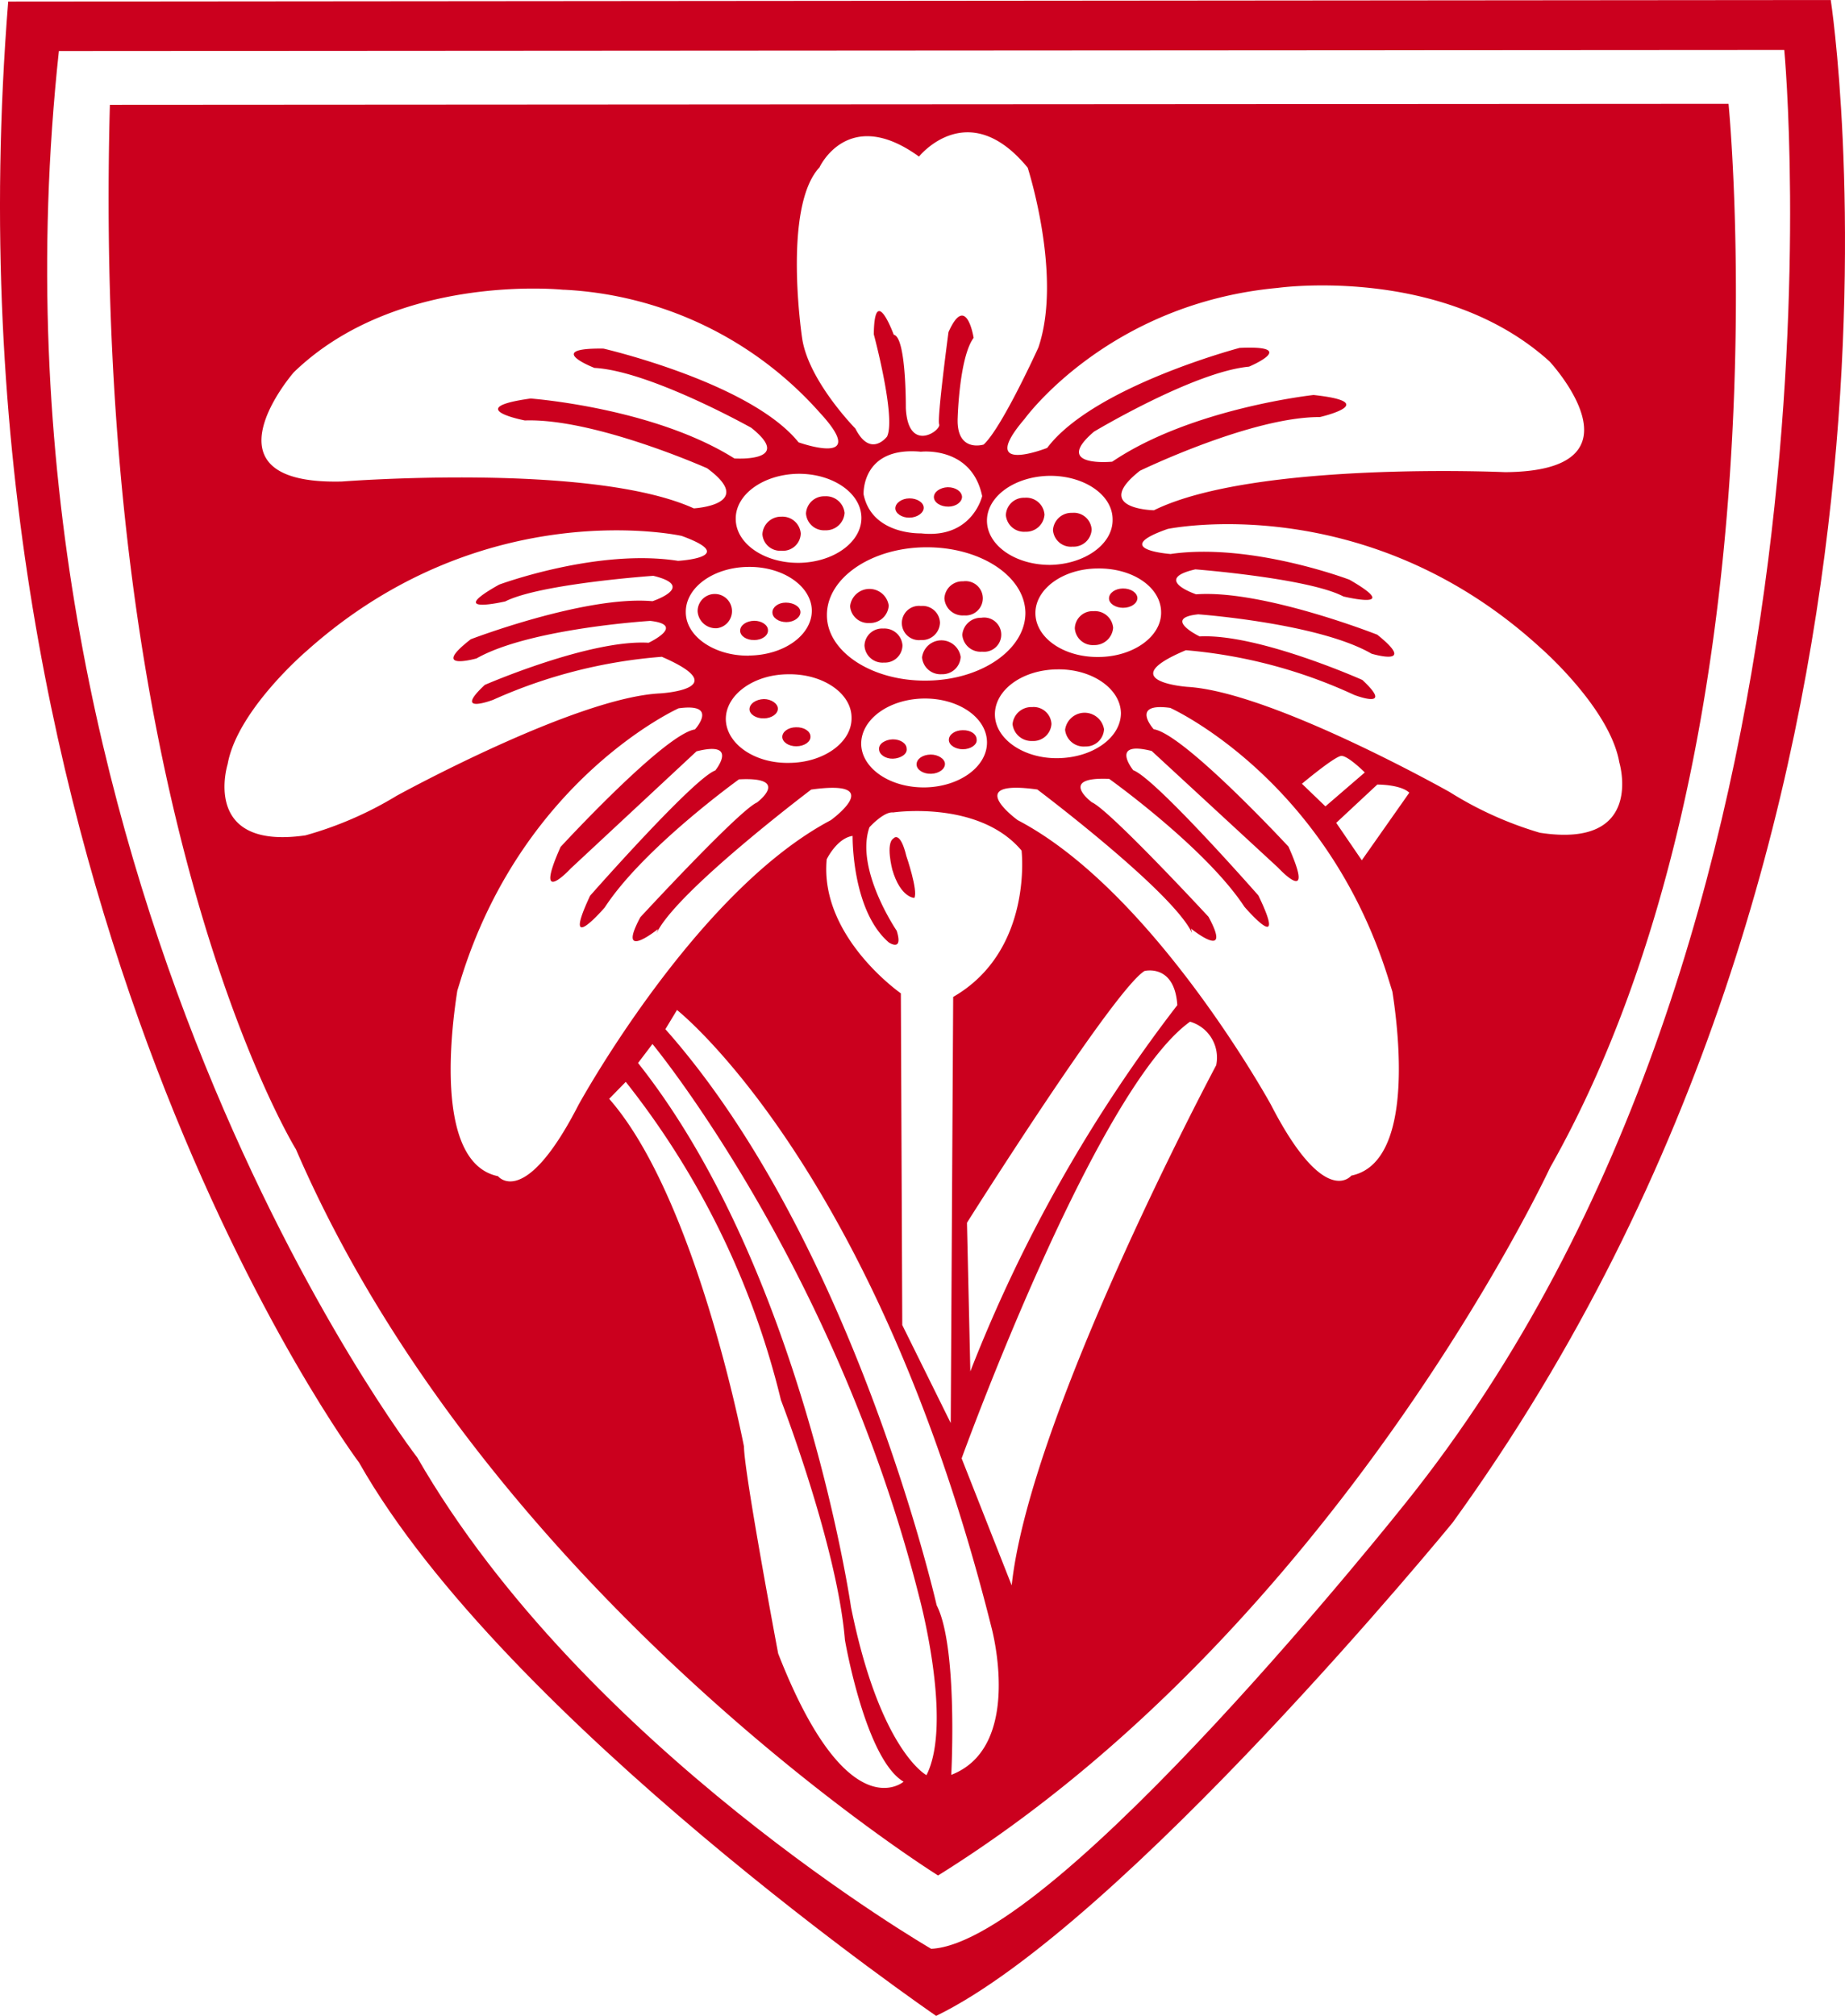 <svg xmlns="http://www.w3.org/2000/svg" xmlns:xlink="http://www.w3.org/1999/xlink" width="187.41" height="204.715" viewBox="0 0 187.41 204.715">
  <defs>
    <clipPath id="clip-path">
      <rect id="長方形_2340" data-name="長方形 2340" width="187.41" height="204.715" fill="none"/>
    </clipPath>
  </defs>
  <g id="sec01_img_01" transform="translate(0 0)">
    <g id="グループ_2570" data-name="グループ 2570" transform="translate(0 0)" clip-path="url(#clip-path)">
      <path id="パス_4850" data-name="パス 4850" d="M.833.158,185.962,0s12.917,83.758-38.425,154.643c0,0-33.458,40.856-52.447,50.072,0,0-43.8-30.017-58.615-56.184,0,0-42.931-57.264-35.643-148.372M42.387,148.016c17,29.528,52.2,49.888,52.2,49.888,12.719-.6,48.226-45.322,48.226-45.322,46.88-58.488,38.427-147.51,38.427-147.51l-175.26.11C-3.068,89.093,42.387,148.016,42.387,148.016" transform="translate(0.001 0)" fill="#cb001e"/>
      <path id="パス_4851" data-name="パス 4851" d="M32.354,30.208s.673-.871,1.317,1.792c0,0,1.2,3.483.811,4.243,0,0-1.4,0-2.239-2.864,0,0-.7-2.652.11-3.172" transform="translate(58.396 54.941)" fill="#cb001e"/>
      <path id="パス_4852" data-name="パス 4852" d="M33.6,19.861c.777,0,1.453-.478,1.453-1,0-.551-.7-.967-1.453-.956-.786,0-1.43.481-1.43,1.006s.667.964,1.43.953" transform="translate(58.776 32.707)" fill="#cb001e"/>
      <path id="パス_4853" data-name="パス 4853" d="M35.037,19.474c.735,0,1.377-.452,1.377-1-.034-.54-.642-.97-1.459-.97-.78.034-1.4.478-1.4,1,0,.548.673.984,1.481.97" transform="translate(61.307 31.974)" fill="#cb001e"/>
      <path id="パス_4854" data-name="パス 4854" d="M34.337,25.229a1.825,1.825,0,0,0,1.939-1.773,1.776,1.776,0,0,0-1.939-1.688,1.741,1.741,0,1,0,0,3.46" transform="translate(59.206 39.769)" fill="#cb001e"/>
      <path id="パス_4855" data-name="パス 4855" d="M32.536,24.617a1.9,1.9,0,0,0,1.934-1.77,1.979,1.979,0,0,0-3.924.059,1.851,1.851,0,0,0,1.99,1.71" transform="translate(55.805 38.651)" fill="#cb001e"/>
      <path id="パス_4856" data-name="パス 4856" d="M33.024,26.035a1.777,1.777,0,0,0,1.9-1.753,1.84,1.84,0,0,0-1.959-1.7,1.788,1.788,0,0,0-1.9,1.733,1.832,1.832,0,0,0,1.962,1.724" transform="translate(56.747 41.248)" fill="#cb001e"/>
      <path id="パス_4857" data-name="パス 4857" d="M35.929,24.343a1.743,1.743,0,1,0-.09-3.46,1.824,1.824,0,0,0-1.905,1.739,1.856,1.856,0,0,0,2,1.722" transform="translate(61.996 38.151)" fill="#cb001e"/>
      <path id="パス_4858" data-name="パス 4858" d="M36.6,25.638a1.74,1.74,0,1,0-.088-3.446,1.888,1.888,0,0,0-1.934,1.736,1.865,1.865,0,0,0,2.021,1.71" transform="translate(63.17 40.542)" fill="#cb001e"/>
      <path id="パス_4859" data-name="パス 4859" d="M35.12,26.443a1.856,1.856,0,0,0,1.934-1.758,1.981,1.981,0,0,0-3.924.051,1.878,1.878,0,0,0,1.99,1.708" transform="translate(60.528 42.024)" fill="#cb001e"/>
      <path id="パス_4860" data-name="パス 4860" d="M30.925,21.282a1.894,1.894,0,0,0,1.956-1.761,1.891,1.891,0,0,0-2.013-1.693A1.845,1.845,0,0,0,28.96,19.58a1.838,1.838,0,0,0,1.965,1.7" transform="translate(52.91 32.57)" fill="#cb001e"/>
      <path id="パス_4861" data-name="パス 4861" d="M29.325,22.018A1.808,1.808,0,0,0,31.29,20.27a1.865,1.865,0,0,0-1.965-1.71,1.889,1.889,0,0,0-1.931,1.778,1.8,1.8,0,0,0,1.931,1.679" transform="translate(50.049 33.909)" fill="#cb001e"/>
      <path id="パス_4862" data-name="パス 4862" d="M27.031,24.811a1.746,1.746,0,1,0-1.965-1.716,1.847,1.847,0,0,0,1.965,1.716" transform="translate(45.796 38.986)" fill="#cb001e"/>
      <path id="パス_4863" data-name="パス 4863" d="M40.57,25.4a1.9,1.9,0,0,0,1.942-1.761,1.854,1.854,0,0,0-1.987-1.682,1.8,1.8,0,0,0-1.905,1.736A1.832,1.832,0,0,0,40.57,25.4" transform="translate(70.557 40.109)" fill="#cb001e"/>
      <path id="パス_4864" data-name="パス 4864" d="M40.291,29.038a1.841,1.841,0,0,0,1.934-1.75,2,2,0,0,0-3.955.054,1.9,1.9,0,0,0,2.021,1.7" transform="translate(69.919 46.767)" fill="#cb001e"/>
      <path id="パス_4865" data-name="パス 4865" d="M38.392,28.844a1.847,1.847,0,0,0,1.942-1.73A1.811,1.811,0,0,0,38.369,25.4a1.917,1.917,0,0,0-1.987,1.733,1.931,1.931,0,0,0,2.01,1.71" transform="translate(66.47 46.405)" fill="#cb001e"/>
      <path id="パス_4866" data-name="パス 4866" d="M28.392,27.07c.78-.014,1.422-.444,1.422-1-.023-.531-.7-.961-1.422-.961-.811.025-1.462.472-1.462,1.035,0,.512.676.953,1.462.922" transform="translate(49.201 45.883)" fill="#cb001e"/>
      <path id="パス_4867" data-name="パス 4867" d="M29.537,28.056c.814,0,1.462-.464,1.433-.984,0-.54-.642-.97-1.462-.947-.777,0-1.4.447-1.4.975s.642.964,1.428.956" transform="translate(51.355 47.73)" fill="#cb001e"/>
      <path id="パス_4868" data-name="パス 4868" d="M32.986,28.524c.789-.023,1.484-.469,1.405-1.009,0-.534-.616-.964-1.422-.956-.763.031-1.433.447-1.382,1.006,0,.526.647.975,1.4.958" transform="translate(57.704 48.523)" fill="#cb001e"/>
      <path id="パス_4869" data-name="パス 4869" d="M34.417,29.06c.786-.025,1.4-.472,1.4-1,0-.512-.7-.961-1.456-.953-.82.014-1.428.447-1.428,1,0,.534.664.981,1.484.953" transform="translate(60.169 49.519)" fill="#cb001e"/>
      <path id="パス_4870" data-name="パス 4870" d="M35.52,28.165c.806,0,1.462-.469,1.4-.975,0-.571-.616-.984-1.425-.958-.76,0-1.4.427-1.4.981,0,.537.67.953,1.428.953" transform="translate(62.286 47.923)" fill="#cb001e"/>
      <path id="パス_4871" data-name="パス 4871" d="M41.278,23.1c.806,0,1.456-.447,1.456-1-.031-.54-.673-.978-1.493-.961-.749.008-1.394.447-1.394,1.006,0,.531.667.956,1.43.956" transform="translate(72.802 38.624)" fill="#cb001e"/>
      <path id="パス_4872" data-name="パス 4872" d="M38.127,21.33a1.865,1.865,0,0,0,1.939-1.739,1.853,1.853,0,0,0-2.018-1.71,1.829,1.829,0,0,0-1.905,1.77,1.85,1.85,0,0,0,1.985,1.679" transform="translate(66.031 32.668)" fill="#cb001e"/>
      <path id="パス_4873" data-name="パス 4873" d="M39.825,21.856a1.837,1.837,0,0,0,1.936-1.739,1.813,1.813,0,0,0-1.987-1.693,1.871,1.871,0,0,0-1.939,1.741,1.822,1.822,0,0,0,1.99,1.691" transform="translate(69.125 33.658)" fill="#cb001e"/>
      <path id="パス_4874" data-name="パス 4874" d="M29.175,23.626c.786,0,1.428-.486,1.428-1.009,0-.554-.693-.97-1.484-.97s-1.365.472-1.365.987c0,.554.616.992,1.422.992" transform="translate(50.705 39.549)" fill="#cb001e"/>
      <path id="パス_4875" data-name="パス 4875" d="M28.022,24.254c.78,0,1.428-.444,1.4-1,0-.534-.642-.958-1.4-.958-.811.02-1.428.455-1.428,1.012,0,.523.642.97,1.428.941" transform="translate(48.587 40.744)" fill="#cb001e"/>
      <path id="パス_4876" data-name="パス 4876" d="M4.034,3.827l164.413-.1s6.386,64.727-18.124,108.025c0,0-21.675,46.651-62.169,71.888,0,0-45.673-28.493-65.225-73.74,0,0-20.858-33.743-18.9-106.078M96.946,35.721c-4.987,5.826,2.29,2.949,2.29,2.949,4.713-6.248,19.549-10.157,19.549-10.157,6.169-.291.956,1.905.956,1.905-5.6.517-15.746,6.6-15.746,6.6-4.306,3.669,1.852,3.05,1.852,3.05,8.009-5.428,20.448-6.773,20.448-6.773,7.082.763.642,2.242.642,2.242-6.971-.028-18.279,5.453-18.279,5.453-4.961,3.9,1.422,4.012,1.422,4.012,10.222-5.024,35.671-3.87,35.671-3.87,14.873-.107,4.518-11.24,4.518-11.24-10.867-9.841-27.609-7.472-27.609-7.472C105.4,24.006,96.946,35.721,96.946,35.721M50.126,22.613S33.237,20.8,22.709,30.992c0,0-10,11.469,4.9,11.09,0,0,25.35-1.979,35.733,2.728,0,0,6.42-.351,1.351-4.074,0,0-11.452-5.1-18.511-4.854,0,0-6.5-1.247.582-2.228,0,0,12.49.919,20.7,6.087,0,0,6.157.413,1.708-3.118,0,0-10.307-5.776-15.927-6.078,0,0-5.272-2.044.922-1.959,0,0,14.921,3.443,19.817,9.519,0,0,7.367,2.632,2.168-3a37.22,37.22,0,0,0-26.02-12.5m61.685,26.831c8.181-1.159,18.124,2.618,18.124,2.618,5.572,3.206-.619,1.7-.619,1.7-3.525-1.855-15.034-2.751-15.034-2.751-4.433,1.012.079,2.536.079,2.536,6.757-.5,18.4,4.1,18.4,4.1,4.2,3.364-.58,1.931-.58,1.931-5.36-3.107-17.6-4-17.6-4-3.723.382.139,2.245.139,2.245,5.94-.308,16.529,4.421,16.529,4.421,3.358,3.132-.82,1.524-.82,1.524a50.9,50.9,0,0,0-17.112-4.546c-7.559,3.172.172,3.723.172,3.723,8.617.517,26.63,10.683,26.63,10.683a36.666,36.666,0,0,0,9.157,4.13c10.728,1.651,8.071-7.141,8.071-7.141-.958-5.5-7.958-11.594-7.958-11.594C131.614,42.693,111.477,46.9,111.477,46.9c-6.013,2.1.334,2.547.334,2.547M62.078,47.6S42.029,43.162,24.024,59.279c0,0-7.053,6-8.034,11.506,0,0-2.748,8.769,7.9,7.231a36.866,36.866,0,0,0,9.273-4.023S51.268,64.031,59.9,63.6c0,0,7.78-.433.192-3.718a51.443,51.443,0,0,0-17.137,4.371s-4.2,1.6-.84-1.518c0,0,10.669-4.636,16.634-4.277,0,0,3.853-1.806.167-2.222,0,0-12.269.755-17.643,3.811,0,0-4.871,1.374-.582-1.948,0,0,11.673-4.467,18.455-3.862,0,0,4.535-1.5.085-2.578,0,0-11.489.8-15.04,2.6,0,0-6.276,1.456-.619-1.708,0,0,9.971-3.7,18.172-2.411,0,0,6.366-.365.336-2.544m51.867,40.324c-1.99-4.235-15.712-14.562-15.712-14.562C90.475,72.28,96.24,76.47,96.24,76.47c13.838,7.24,25.714,28.878,25.714,28.878,5.484,10.658,8.176,7.22,8.176,7.22,7.678-1.569,3.9-20.244,3.9-20.244s6.239,20.759-.119.305c-6.327-20.442-22.175-27.558-22.175-27.558-4.147-.574-1.679,2.168-1.679,2.168,3.079.464,13.688,11.919,13.688,11.919,2.833,6.344-1.063,2.129-1.063,2.129L109.849,69.445c-4.334-1.094-1.871,1.956-1.871,1.956,2.27.828,12.713,12.719,12.713,12.719,3.084,6.406-1.422,1.145-1.422,1.145-3.93-5.985-13.731-12.984-13.731-12.984-5.292-.235-1.764,2.375-1.764,2.375,1.826.8,11.848,11.627,11.848,11.627,2.516,4.65-1.767,1.21-1.767,1.21M59.7,87.535s-4.286,3.443-1.787-1.207c0,0,9.988-10.822,11.845-11.65,0,0,3.531-2.632-1.829-2.349,0,0-9.714,6.983-13.632,13.007,0,0-4.515,5.253-1.487-1.193,0,0,10.477-11.9,12.716-12.719,0,0,2.462-3.048-1.908-1.942l-12.77,11.89s-3.89,4.2-1.038-2.182c0,0,10.531-11.444,13.649-11.933,0,0,2.479-2.717-1.662-2.143,0,0-15.848,7.13-22.144,27.6-6.31,20.419-.085-.334-.085-.334s-3.754,18.664,3.884,20.247c0,0,2.694,3.443,8.176-7.237,0,0,11.831-21.632,25.632-28.917,0,0,5.79-4.19-1.993-3.107,0,0-13.719,10.355-15.707,14.587M81.18,77.2c-1.484,4.257,2.77,10.5,2.77,10.5.7,2.222-.809,1.182-.809,1.182-3.783-3.274-3.669-10.81-3.669-10.81-1.6.232-2.632,2.378-2.632,2.378-.735,7.87,7.534,13.609,7.534,13.609l.144,33.687,4.922,9.948.249-43.27c8.153-4.7,6.946-14.864,6.946-14.864C92.3,74.4,83.586,75.69,83.586,75.69c-.95-.11-2.406,1.507-2.406,1.507M91.431,132.45a150.634,150.634,0,0,1,21.024-37.192c-.277-4.241-3.333-3.469-3.333-3.469-3.163,1.97-18.033,25.567-18.033,25.567Zm4.2,21.731c1.869-17.451,20.773-52.82,20.773-52.82a3.794,3.794,0,0,0-2.657-4.424c-9.663,6.954-23.2,44.347-23.2,44.347Zm-7.624,2.013c2.185,4.238,1.487,17.228,1.487,17.228,7.393-2.858,4.088-14.955,4.088-14.955C81.85,111.615,61.634,95.75,61.634,95.75L60.455,97.7c19.181,21.624,27.555,58.5,27.555,58.5m-8.713.127c2.946,14.638,7.678,17.126,7.678,17.126,2.714-5.343-.727-18.059-.727-18.059-8.5-33.7-27.105-56.19-27.105-56.19l-1.464,1.928C74.347,122.16,79.3,156.321,79.3,156.321m-10.861-16.2c.034,2.739,3.472,20.979,3.472,20.979,7.031,18,12.741,13.018,12.741,13.018-3.89-2.3-5.959-14.392-5.959-14.392-.786-9.552-6.5-24.363-6.5-24.363a83.72,83.72,0,0,0-15.763-32.315l-1.685,1.724c8.88,10.1,13.7,35.349,13.7,35.349M127.5,75.073l4-3.446s-1.7-1.7-2.375-1.679c-.639,0-4.012,2.827-4.012,2.827Zm3.695,5.473,4.826-6.864c-.9-.848-3.254-.825-3.254-.825l-4.17,3.887ZM76.106,10.182c-3.777,4.062-1.758,17.366-1.758,17.366.647,4.322,5.405,9.154,5.405,9.154,1.546,3.05,3.22.811,3.22.811.922-1.931-1.348-10.381-1.348-10.381.062-5.326,2.027.045,2.027.045,1.283.229,1.227,7.441,1.227,7.441.226,4.662,3.61,2.281,3.387,1.662-.226-.642.947-9.374.947-9.374,1.821-4.077,2.553.585,2.553.585-1.453,1.962-1.62,8.091-1.62,8.091-.175,3.63,2.635,2.748,2.635,2.748,1.869-1.708,5.564-9.861,5.564-9.861,2.468-7.265-1.088-18.257-1.088-18.257C91.2,2.849,86.215,9.085,86.215,9.085c-7.215-5.227-10.109,1.1-10.109,1.1m4.481,33.2c.848,4.153,5.824,3.961,5.824,3.961,5.219.585,6.222-3.78,6.222-3.78-1.063-5.114-6.222-4.509-6.222-4.509-6.072-.565-5.824,4.328-5.824,4.328m-6.547,6.957c3.551-.057,6.355-2.129,6.327-4.591-.028-2.5-2.912-4.484-6.437-4.453-3.531.057-6.389,2.115-6.327,4.619.023,2.493,2.934,4.464,6.437,4.424m-5.1,9.414c3.59-.034,6.423-2.106,6.389-4.6-.057-2.493-3-4.469-6.5-4.4-3.5.048-6.332,2.095-6.3,4.6,0,2.476,2.94,4.458,6.409,4.41m4.1,10.89c3.522-.028,6.383-2.1,6.327-4.591,0-2.479-2.917-4.461-6.406-4.407-3.539,0-6.392,2.095-6.366,4.585.057,2.479,2.92,4.486,6.446,4.413m13.773,2.491c3.531-.054,6.361-2.126,6.31-4.625s-2.92-4.444-6.42-4.4c-3.554.054-6.358,2.109-6.358,4.6.028,2.479,2.917,4.469,6.468,4.424m13.53-2.968c3.551-.054,6.386-2.092,6.386-4.591-.059-2.493-2.968-4.481-6.446-4.427-3.579.031-6.375,2.1-6.355,4.591s2.94,4.489,6.414,4.427m4.144-10.276c3.525-.028,6.383-2.1,6.324-4.566-.028-2.516-2.878-4.478-6.468-4.421-3.525.028-6.33,2.1-6.3,4.563.028,2.491,2.884,4.475,6.44,4.424m-4.9-9.352c3.5-.079,6.361-2.129,6.3-4.622,0-2.5-2.909-4.455-6.414-4.421-3.528.051-6.383,2.095-6.347,4.594s2.929,4.478,6.46,4.45M87.032,62.3c5.541-.057,10.025-3.18,9.993-6.915C96.946,51.66,92.4,48.7,86.84,48.762S76.81,51.94,76.863,55.7c.031,3.7,4.622,6.683,10.169,6.6" transform="translate(7.133 6.816)" fill="#cb001e"/>
    </g>
  </g>
</svg>
